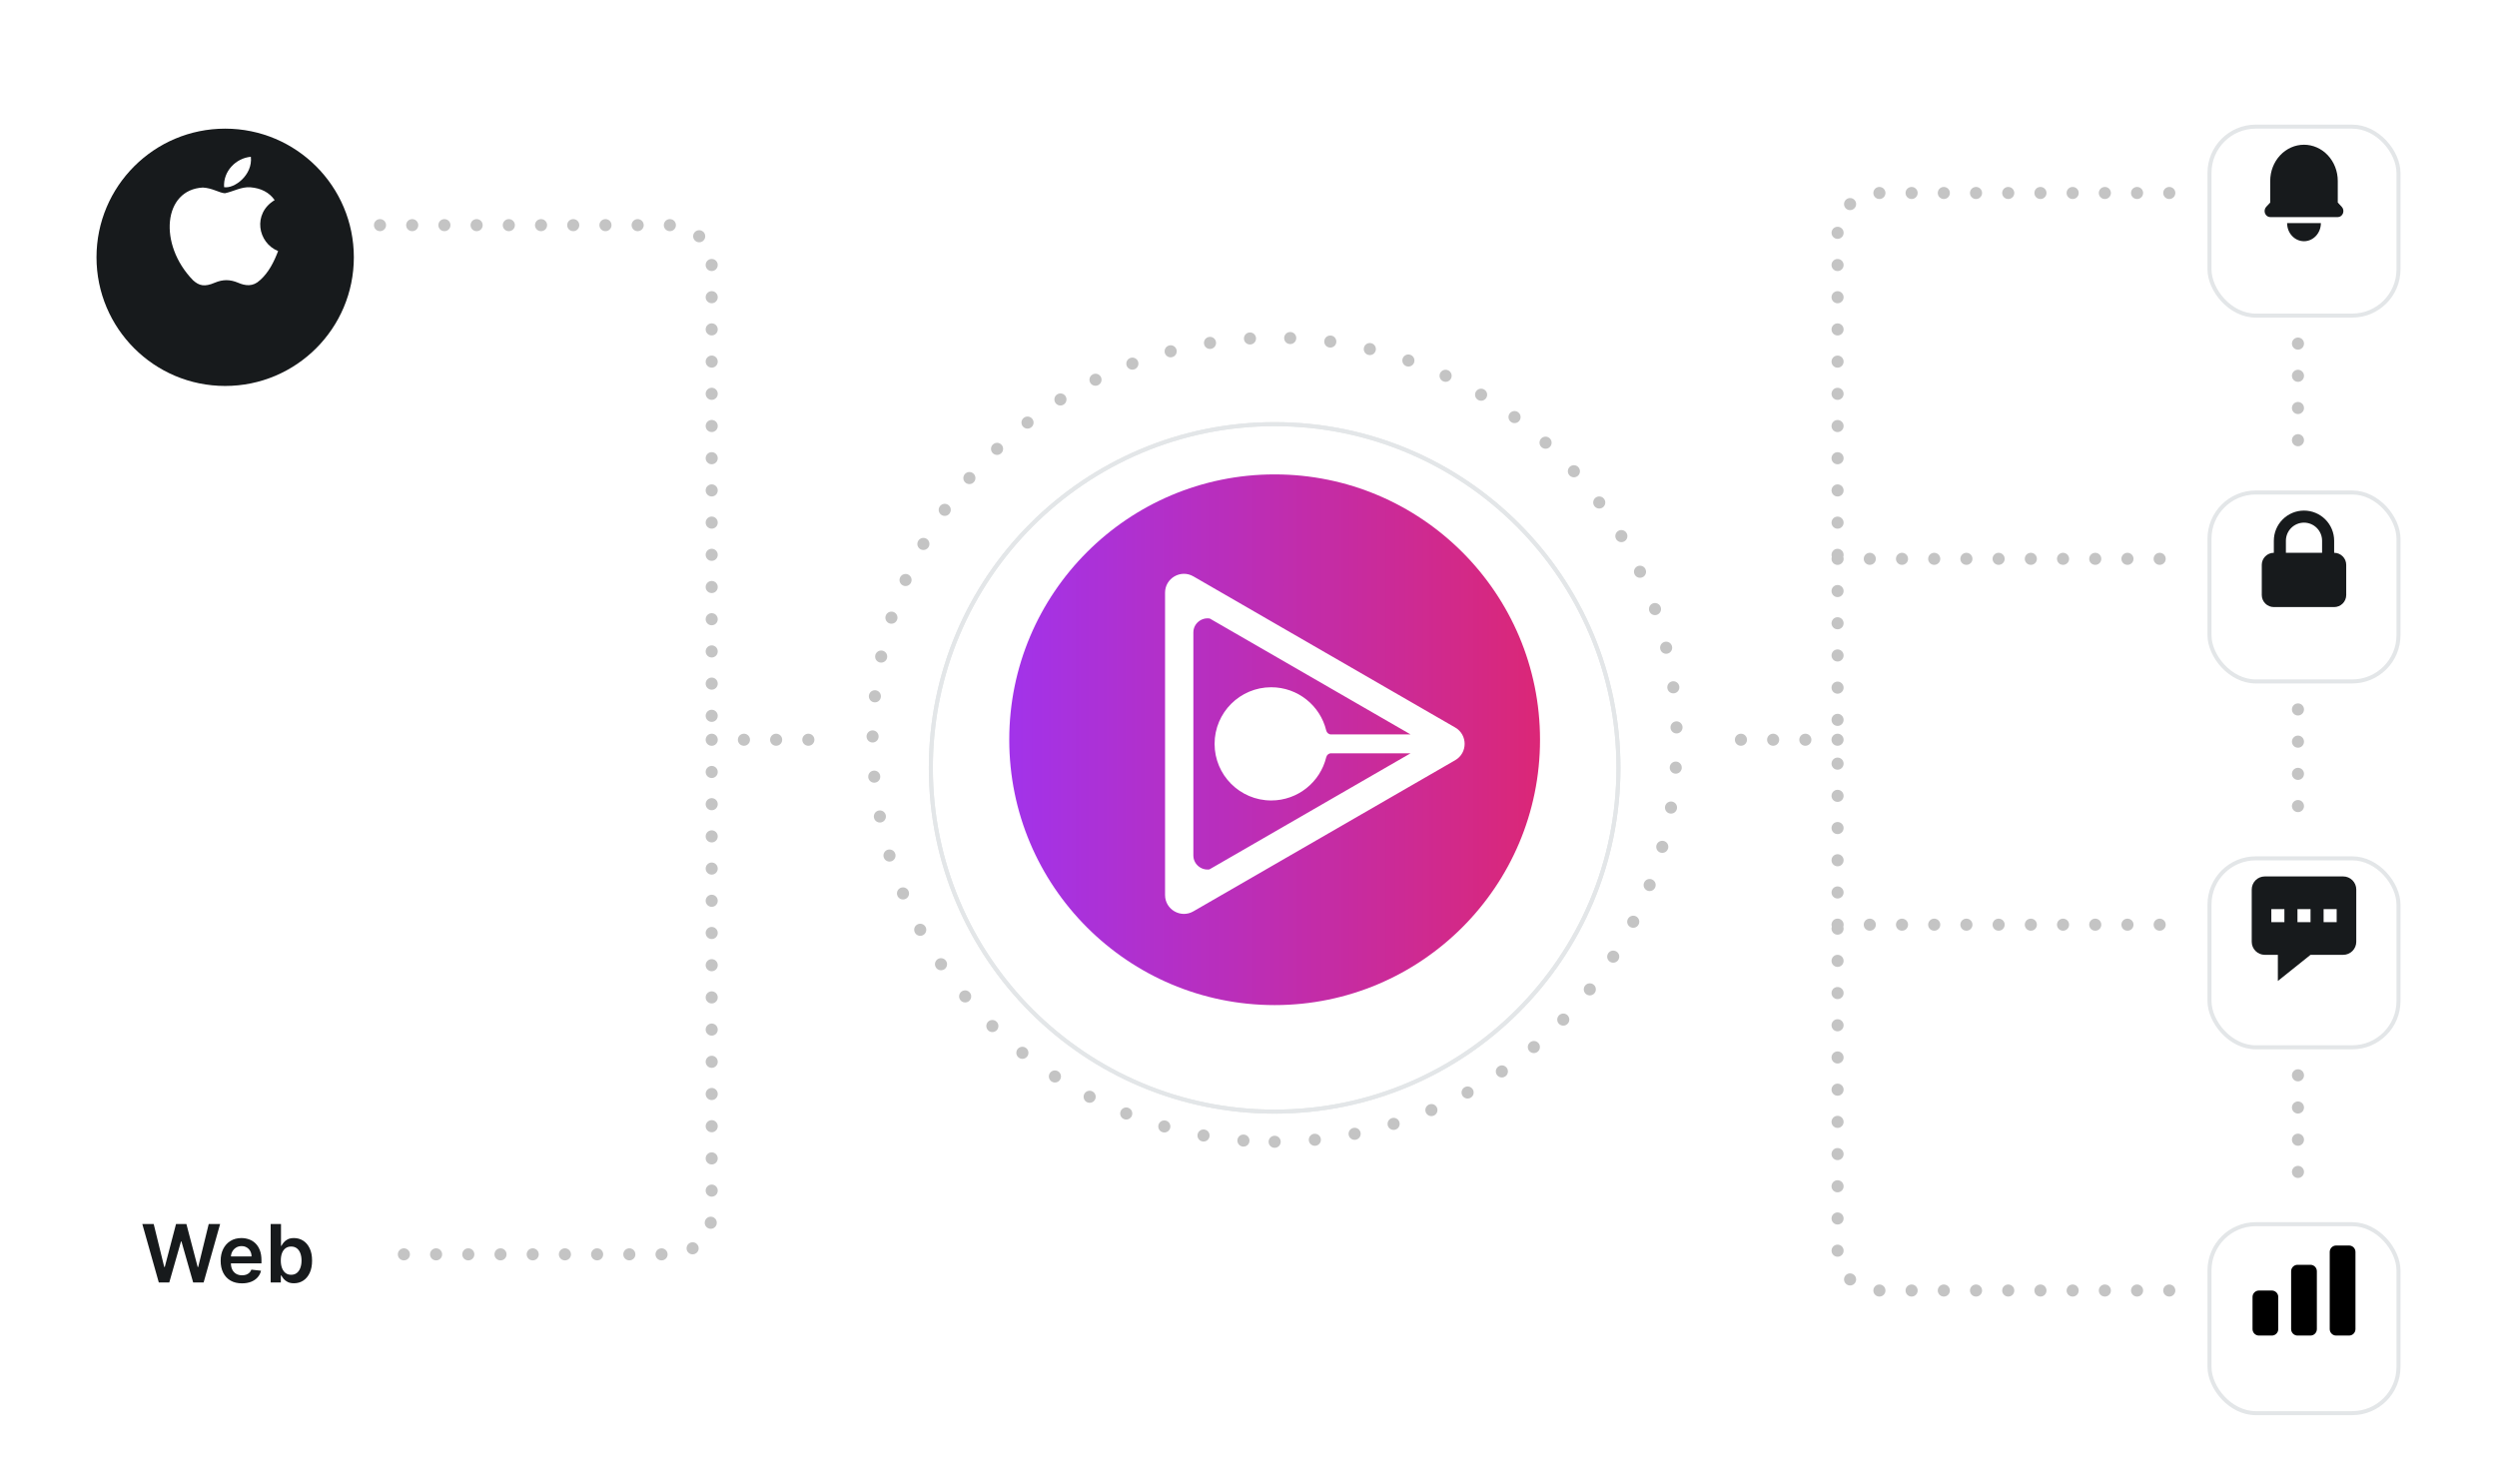 <svg width="621" height="369" viewBox="0 0 621 369" fill="none" xmlns="http://www.w3.org/2000/svg">
<g filter="url(#filter0_dd_2211_9909)">
<rect x="549" y="24" width="48" height="48" rx="12" fill="white"/>
<rect x="549.5" y="24.5" width="47" height="47" rx="11.5" stroke="#E3E6E8"/>
</g>
<path d="M573 36C570.772 36 568.636 36.948 567.06 38.636C565.485 40.324 564.6 42.613 564.6 45V50.379L563.61 51.44C563.414 51.649 563.281 51.916 563.227 52.208C563.173 52.498 563.201 52.8 563.307 53.074C563.413 53.348 563.592 53.582 563.822 53.747C564.052 53.912 564.323 54 564.6 54H581.4C581.677 54 581.947 53.912 582.178 53.747C582.408 53.582 582.587 53.348 582.693 53.074C582.799 52.8 582.827 52.498 582.773 52.208C582.719 51.916 582.585 51.649 582.39 51.44L581.4 50.379V45C581.4 42.613 580.515 40.324 578.94 38.636C577.364 36.948 575.228 36 573 36ZM573 60C571.886 60 570.818 59.526 570.03 58.682C569.242 57.838 568.8 56.694 568.8 55.5H577.2C577.2 56.694 576.757 57.838 575.97 58.682C575.182 59.526 574.114 60 573 60Z" fill="#171A1C"/>
<line x1="571.5" y1="109.5" x2="571.5" y2="77.5" stroke="#C4C4C4" stroke-width="3" stroke-linecap="round" stroke-dasharray="0.01 8"/>
<g filter="url(#filter1_dd_2211_9909)">
<rect x="549" y="115" width="48" height="48" rx="12" fill="white"/>
<rect x="549.5" y="115.5" width="47" height="47" rx="11.5" stroke="#E3E6E8"/>
</g>
<path fill-rule="evenodd" clip-rule="evenodd" d="M565.5 137.5V134.5C565.5 132.511 566.29 130.603 567.697 129.197C569.103 127.79 571.011 127 573 127C574.989 127 576.897 127.79 578.303 129.197C579.71 130.603 580.5 132.511 580.5 134.5V137.5C581.296 137.5 582.059 137.816 582.621 138.379C583.184 138.941 583.5 139.704 583.5 140.5V148C583.5 148.796 583.184 149.559 582.621 150.121C582.059 150.684 581.296 151 580.5 151H565.5C564.704 151 563.941 150.684 563.379 150.121C562.816 149.559 562.5 148.796 562.5 148V140.5C562.5 139.704 562.816 138.941 563.379 138.379C563.941 137.816 564.704 137.5 565.5 137.5ZM577.5 134.5V137.5H568.5V134.5C568.5 133.307 568.974 132.162 569.818 131.318C570.662 130.474 571.807 130 573 130C574.193 130 575.338 130.474 576.182 131.318C577.026 132.162 577.5 133.307 577.5 134.5Z" fill="#171A1C"/>
<line x1="571.5" y1="200.5" x2="571.5" y2="168.5" stroke="#C4C4C4" stroke-width="3" stroke-linecap="round" stroke-dasharray="0.01 8"/>
<g filter="url(#filter2_dd_2211_9909)">
<rect x="549" y="206" width="48" height="48" rx="12" fill="white"/>
<rect x="549.5" y="206.5" width="47" height="47" rx="11.5" stroke="#E3E6E8"/>
</g>
<path fill-rule="evenodd" clip-rule="evenodd" d="M586 221.25V234.25C586 235.112 585.658 235.939 585.048 236.548C584.439 237.158 583.612 237.5 582.75 237.5H574.625L566.5 244V237.5H563.25C562.388 237.5 561.561 237.158 560.952 236.548C560.342 235.939 560 235.112 560 234.25V221.25C560 220.388 560.342 219.561 560.952 218.952C561.561 218.342 562.388 218 563.25 218H582.75C583.612 218 584.439 218.342 585.048 218.952C585.658 219.561 586 220.388 586 221.25ZM568.125 226.125H564.875V229.375H568.125V226.125ZM571.375 226.125H574.625V229.375H571.375V226.125ZM581.125 226.125H577.875V229.375H581.125V226.125Z" fill="#171A1C"/>
<line x1="571.5" y1="291.5" x2="571.5" y2="259.5" stroke="#C4C4C4" stroke-width="3" stroke-linecap="round" stroke-dasharray="0.01 8"/>
<g filter="url(#filter3_dd_2211_9909)">
<rect x="549" y="297" width="48" height="48" rx="12" fill="white"/>
<rect x="549.5" y="297.5" width="47" height="47" rx="11.5" stroke="#E3E6E8"/>
</g>
<path d="M560.2 322.6C560.2 322.176 560.369 321.769 560.669 321.469C560.969 321.169 561.376 321 561.8 321H565C565.425 321 565.832 321.169 566.132 321.469C566.432 321.769 566.6 322.176 566.6 322.6V330.6C566.6 331.024 566.432 331.431 566.132 331.731C565.832 332.031 565.425 332.2 565 332.2H561.8C561.376 332.2 560.969 332.031 560.669 331.731C560.369 331.431 560.2 331.024 560.2 330.6V322.6ZM569.8 316.2C569.8 315.776 569.969 315.369 570.269 315.069C570.569 314.769 570.976 314.6 571.4 314.6H574.6C575.025 314.6 575.432 314.769 575.732 315.069C576.032 315.369 576.2 315.776 576.2 316.2V330.6C576.2 331.024 576.032 331.431 575.732 331.731C575.432 332.031 575.025 332.2 574.6 332.2H571.4C570.976 332.2 570.569 332.031 570.269 331.731C569.969 331.431 569.8 331.024 569.8 330.6V316.2ZM579.4 311.4C579.4 310.976 579.569 310.569 579.869 310.269C580.169 309.969 580.576 309.8 581 309.8H584.2C584.625 309.8 585.032 309.969 585.332 310.269C585.632 310.569 585.8 310.976 585.8 311.4V330.6C585.8 331.024 585.632 331.431 585.332 331.731C585.032 332.031 584.625 332.2 584.2 332.2H581C580.576 332.2 580.169 332.031 579.869 331.731C579.569 331.431 579.4 331.024 579.4 330.6V311.4Z" fill="black"/>
<g filter="url(#filter4_dd_2211_9909)">
<circle cx="56" cy="57" r="32" fill="#171A1C"/>
</g>
<g filter="url(#filter5_dd_2211_9909)">
<circle cx="56" cy="312" r="32" fill="white"/>
</g>
<path d="M94.5 56H167C172.523 56 177 60.477 177 66V184M177 184V302C177 307.523 172.523 312 167 312H94.5M177 184H208.5M539.5 48H467C461.477 48 457 52.477 457 58V139M457 139V184M457 139H539.5M539.5 321H467C461.477 321 457 316.523 457 311V230M457 230V184M457 230H539.5M457 184H425.5" stroke="#C4C4C4" stroke-width="3" stroke-linecap="round" stroke-dasharray="0.01 8"/>
<path d="M317 284C372.228 284 417 239.228 417 184C417 128.772 372.228 84 317 84C261.772 84 217 128.772 217 184C217 239.228 261.772 284 317 284Z" stroke="#C4C4C4" stroke-width="3" stroke-linecap="round" stroke-linejoin="round" stroke-dasharray="0.01 10"/>
<g filter="url(#filter6_dd_2211_9909)">
<path d="M402.5 184C402.5 231.22 364.22 269.5 317 269.5C269.78 269.5 231.5 231.22 231.5 184C231.5 136.78 269.78 98.5 317 98.5C364.22 98.5 402.5 136.78 402.5 184Z" fill="white" stroke="#E3E6E8"/>
<path d="M317 269.5C364.22 269.5 402.5 231.22 402.5 184C402.5 136.78 364.22 98.5 317 98.5C269.78 98.5 231.5 136.78 231.5 184C231.5 231.22 269.78 269.5 317 269.5Z" stroke="#E3E6E8"/>
</g>
<path d="M317 250C353.451 250 383 220.451 383 184C383 147.549 353.451 118 317 118C280.549 118 251 147.549 251 184C251 220.451 280.549 250 317 250Z" fill="url(#paint0_linear_2211_9909)"/>
<path fill-rule="evenodd" clip-rule="evenodd" d="M361.907 189.088C365.036 187.282 365.036 182.766 361.907 180.959L296.787 143.362C293.658 141.556 289.747 143.814 289.747 147.427V222.621C289.747 226.234 293.658 228.492 296.787 226.685L361.907 189.088ZM300.874 153.851L350.803 182.677H331.025C330.452 182.677 329.968 182.261 329.833 181.704C328.341 175.53 322.78 170.944 316.147 170.944C308.371 170.944 302.067 177.247 302.067 185.024C302.067 192.8 308.371 199.104 316.147 199.104C322.78 199.104 328.341 194.517 329.833 188.343C329.968 187.786 330.452 187.37 331.025 187.37H350.803L300.771 216.256C298.764 216.526 296.787 214.986 296.787 212.761V157.33C296.787 155.067 298.833 153.513 300.874 153.851Z" fill="white"/>
<path d="M64.659 69.688C62.925 71.371 61.011 71.109 59.187 70.315C57.248 69.505 55.475 69.454 53.427 70.315C50.877 71.416 49.523 71.096 47.987 69.688C39.315 60.76 40.595 47.16 50.451 46.648C52.841 46.776 54.515 47.97 55.923 48.069C58.016 47.643 60.019 46.424 62.259 46.584C64.95 46.802 66.963 47.864 68.307 49.774C62.771 53.102 64.083 60.398 69.168 62.446C68.15 65.118 66.844 67.758 64.656 69.71L64.659 69.688ZM55.731 46.552C55.472 42.584 58.688 39.32 62.387 39C62.896 43.576 58.227 47 55.731 46.552Z" fill="white"/>
<path d="M39.496 319L35.391 304.455H38.224L40.845 315.143H40.98L43.778 304.455H46.356L49.162 315.151H49.29L51.91 304.455H54.744L50.639 319H48.04L45.128 308.794H45.014L42.095 319H39.496ZM60.174 319.213C59.08 319.213 58.136 318.986 57.34 318.531C56.55 318.072 55.941 317.423 55.515 316.585C55.089 315.742 54.876 314.75 54.876 313.609C54.876 312.487 55.089 311.502 55.515 310.655C55.946 309.803 56.547 309.14 57.319 308.666C58.091 308.188 58.997 307.949 60.039 307.949C60.711 307.949 61.346 308.058 61.943 308.276C62.544 308.489 63.074 308.82 63.533 309.27C63.997 309.72 64.362 310.293 64.627 310.989C64.892 311.68 65.025 312.504 65.025 313.46V314.249H56.083V312.516H62.56C62.556 312.023 62.449 311.585 62.241 311.202C62.032 310.813 61.741 310.508 61.367 310.286C60.998 310.063 60.567 309.952 60.075 309.952C59.549 309.952 59.087 310.08 58.69 310.335C58.292 310.586 57.982 310.918 57.759 311.33C57.541 311.737 57.43 312.184 57.425 312.672V314.185C57.425 314.819 57.541 315.364 57.773 315.818C58.005 316.268 58.33 316.614 58.746 316.855C59.163 317.092 59.651 317.21 60.209 317.21C60.584 317.21 60.922 317.158 61.225 317.054C61.528 316.945 61.791 316.786 62.014 316.578C62.236 316.37 62.404 316.112 62.518 315.804L64.918 316.074C64.767 316.708 64.478 317.262 64.052 317.736C63.63 318.205 63.091 318.569 62.432 318.83C61.774 319.085 61.022 319.213 60.174 319.213ZM67.314 319V304.455H69.885V309.895H69.991C70.124 309.63 70.311 309.348 70.552 309.05C70.794 308.747 71.12 308.489 71.532 308.276C71.944 308.058 72.47 307.949 73.109 307.949C73.952 307.949 74.712 308.164 75.389 308.595C76.071 309.021 76.61 309.653 77.008 310.491C77.411 311.325 77.612 312.348 77.612 313.56C77.612 314.758 77.415 315.776 77.022 316.614C76.629 317.452 76.094 318.091 75.417 318.531C74.74 318.972 73.973 319.192 73.116 319.192C72.491 319.192 71.973 319.088 71.561 318.879C71.149 318.671 70.817 318.42 70.566 318.126C70.32 317.828 70.128 317.546 69.991 317.281H69.842V319H67.314ZM69.835 313.545C69.835 314.251 69.934 314.869 70.133 315.399C70.337 315.929 70.628 316.344 71.007 316.642C71.39 316.936 71.854 317.082 72.399 317.082C72.967 317.082 73.443 316.931 73.826 316.628C74.21 316.32 74.499 315.901 74.693 315.371C74.892 314.836 74.991 314.227 74.991 313.545C74.991 312.868 74.894 312.267 74.7 311.741C74.506 311.216 74.217 310.804 73.834 310.506C73.45 310.207 72.972 310.058 72.399 310.058C71.85 310.058 71.383 310.203 71 310.491C70.616 310.78 70.325 311.185 70.126 311.706C69.932 312.227 69.835 312.84 69.835 313.545Z" fill="#171A1C"/>
<defs>
<filter id="filter0_dd_2211_9909" x="534" y="14" width="78" height="78" filterUnits="userSpaceOnUse" color-interpolation-filters="sRGB">
<feFlood flood-opacity="0" result="BackgroundImageFix"/>
<feColorMatrix in="SourceAlpha" type="matrix" values="0 0 0 0 0 0 0 0 0 0 0 0 0 0 0 0 0 0 127 0" result="hardAlpha"/>
<feOffset dy="5"/>
<feGaussianBlur stdDeviation="7.5"/>
<feColorMatrix type="matrix" values="0 0 0 0 0.09 0 0 0 0 0.102 0 0 0 0 0.11 0 0 0 0.15 0"/>
<feBlend mode="normal" in2="BackgroundImageFix" result="effect1_dropShadow_2211_9909"/>
<feColorMatrix in="SourceAlpha" type="matrix" values="0 0 0 0 0 0 0 0 0 0 0 0 0 0 0 0 0 0 127 0" result="hardAlpha"/>
<feOffset dy="2"/>
<feGaussianBlur stdDeviation="3"/>
<feColorMatrix type="matrix" values="0 0 0 0 0.09 0 0 0 0 0.102 0 0 0 0 0.11 0 0 0 0.1 0"/>
<feBlend mode="normal" in2="effect1_dropShadow_2211_9909" result="effect2_dropShadow_2211_9909"/>
<feBlend mode="normal" in="SourceGraphic" in2="effect2_dropShadow_2211_9909" result="shape"/>
</filter>
<filter id="filter1_dd_2211_9909" x="534" y="105" width="78" height="78" filterUnits="userSpaceOnUse" color-interpolation-filters="sRGB">
<feFlood flood-opacity="0" result="BackgroundImageFix"/>
<feColorMatrix in="SourceAlpha" type="matrix" values="0 0 0 0 0 0 0 0 0 0 0 0 0 0 0 0 0 0 127 0" result="hardAlpha"/>
<feOffset dy="5"/>
<feGaussianBlur stdDeviation="7.5"/>
<feColorMatrix type="matrix" values="0 0 0 0 0.09 0 0 0 0 0.102 0 0 0 0 0.11 0 0 0 0.15 0"/>
<feBlend mode="normal" in2="BackgroundImageFix" result="effect1_dropShadow_2211_9909"/>
<feColorMatrix in="SourceAlpha" type="matrix" values="0 0 0 0 0 0 0 0 0 0 0 0 0 0 0 0 0 0 127 0" result="hardAlpha"/>
<feOffset dy="2"/>
<feGaussianBlur stdDeviation="3"/>
<feColorMatrix type="matrix" values="0 0 0 0 0.09 0 0 0 0 0.102 0 0 0 0 0.11 0 0 0 0.1 0"/>
<feBlend mode="normal" in2="effect1_dropShadow_2211_9909" result="effect2_dropShadow_2211_9909"/>
<feBlend mode="normal" in="SourceGraphic" in2="effect2_dropShadow_2211_9909" result="shape"/>
</filter>
<filter id="filter2_dd_2211_9909" x="534" y="196" width="78" height="78" filterUnits="userSpaceOnUse" color-interpolation-filters="sRGB">
<feFlood flood-opacity="0" result="BackgroundImageFix"/>
<feColorMatrix in="SourceAlpha" type="matrix" values="0 0 0 0 0 0 0 0 0 0 0 0 0 0 0 0 0 0 127 0" result="hardAlpha"/>
<feOffset dy="5"/>
<feGaussianBlur stdDeviation="7.5"/>
<feColorMatrix type="matrix" values="0 0 0 0 0.09 0 0 0 0 0.102 0 0 0 0 0.11 0 0 0 0.15 0"/>
<feBlend mode="normal" in2="BackgroundImageFix" result="effect1_dropShadow_2211_9909"/>
<feColorMatrix in="SourceAlpha" type="matrix" values="0 0 0 0 0 0 0 0 0 0 0 0 0 0 0 0 0 0 127 0" result="hardAlpha"/>
<feOffset dy="2"/>
<feGaussianBlur stdDeviation="3"/>
<feColorMatrix type="matrix" values="0 0 0 0 0.09 0 0 0 0 0.102 0 0 0 0 0.11 0 0 0 0.1 0"/>
<feBlend mode="normal" in2="effect1_dropShadow_2211_9909" result="effect2_dropShadow_2211_9909"/>
<feBlend mode="normal" in="SourceGraphic" in2="effect2_dropShadow_2211_9909" result="shape"/>
</filter>
<filter id="filter3_dd_2211_9909" x="534" y="287" width="78" height="78" filterUnits="userSpaceOnUse" color-interpolation-filters="sRGB">
<feFlood flood-opacity="0" result="BackgroundImageFix"/>
<feColorMatrix in="SourceAlpha" type="matrix" values="0 0 0 0 0 0 0 0 0 0 0 0 0 0 0 0 0 0 127 0" result="hardAlpha"/>
<feOffset dy="5"/>
<feGaussianBlur stdDeviation="7.5"/>
<feColorMatrix type="matrix" values="0 0 0 0 0.09 0 0 0 0 0.102 0 0 0 0 0.11 0 0 0 0.15 0"/>
<feBlend mode="normal" in2="BackgroundImageFix" result="effect1_dropShadow_2211_9909"/>
<feColorMatrix in="SourceAlpha" type="matrix" values="0 0 0 0 0 0 0 0 0 0 0 0 0 0 0 0 0 0 127 0" result="hardAlpha"/>
<feOffset dy="2"/>
<feGaussianBlur stdDeviation="3"/>
<feColorMatrix type="matrix" values="0 0 0 0 0.09 0 0 0 0 0.102 0 0 0 0 0.11 0 0 0 0.1 0"/>
<feBlend mode="normal" in2="effect1_dropShadow_2211_9909" result="effect2_dropShadow_2211_9909"/>
<feBlend mode="normal" in="SourceGraphic" in2="effect2_dropShadow_2211_9909" result="shape"/>
</filter>
<filter id="filter4_dd_2211_9909" x="9" y="15" width="94" height="94" filterUnits="userSpaceOnUse" color-interpolation-filters="sRGB">
<feFlood flood-opacity="0" result="BackgroundImageFix"/>
<feColorMatrix in="SourceAlpha" type="matrix" values="0 0 0 0 0 0 0 0 0 0 0 0 0 0 0 0 0 0 127 0" result="hardAlpha"/>
<feOffset dy="5"/>
<feGaussianBlur stdDeviation="7.5"/>
<feColorMatrix type="matrix" values="0 0 0 0 0.09 0 0 0 0 0.102 0 0 0 0 0.11 0 0 0 0.15 0"/>
<feBlend mode="normal" in2="BackgroundImageFix" result="effect1_dropShadow_2211_9909"/>
<feColorMatrix in="SourceAlpha" type="matrix" values="0 0 0 0 0 0 0 0 0 0 0 0 0 0 0 0 0 0 127 0" result="hardAlpha"/>
<feOffset dy="2"/>
<feGaussianBlur stdDeviation="3"/>
<feColorMatrix type="matrix" values="0 0 0 0 0.09 0 0 0 0 0.102 0 0 0 0 0.11 0 0 0 0.1 0"/>
<feBlend mode="normal" in2="effect1_dropShadow_2211_9909" result="effect2_dropShadow_2211_9909"/>
<feBlend mode="normal" in="SourceGraphic" in2="effect2_dropShadow_2211_9909" result="shape"/>
</filter>
<filter id="filter5_dd_2211_9909" x="9" y="270" width="94" height="94" filterUnits="userSpaceOnUse" color-interpolation-filters="sRGB">
<feFlood flood-opacity="0" result="BackgroundImageFix"/>
<feColorMatrix in="SourceAlpha" type="matrix" values="0 0 0 0 0 0 0 0 0 0 0 0 0 0 0 0 0 0 127 0" result="hardAlpha"/>
<feOffset dy="5"/>
<feGaussianBlur stdDeviation="7.5"/>
<feColorMatrix type="matrix" values="0 0 0 0 0.09 0 0 0 0 0.102 0 0 0 0 0.11 0 0 0 0.15 0"/>
<feBlend mode="normal" in2="BackgroundImageFix" result="effect1_dropShadow_2211_9909"/>
<feColorMatrix in="SourceAlpha" type="matrix" values="0 0 0 0 0 0 0 0 0 0 0 0 0 0 0 0 0 0 127 0" result="hardAlpha"/>
<feOffset dy="2"/>
<feGaussianBlur stdDeviation="3"/>
<feColorMatrix type="matrix" values="0 0 0 0 0.09 0 0 0 0 0.102 0 0 0 0 0.11 0 0 0 0.1 0"/>
<feBlend mode="normal" in2="effect1_dropShadow_2211_9909" result="effect2_dropShadow_2211_9909"/>
<feBlend mode="normal" in="SourceGraphic" in2="effect2_dropShadow_2211_9909" result="shape"/>
</filter>
<filter id="filter6_dd_2211_9909" x="216" y="88" width="202" height="202" filterUnits="userSpaceOnUse" color-interpolation-filters="sRGB">
<feFlood flood-opacity="0" result="BackgroundImageFix"/>
<feColorMatrix in="SourceAlpha" type="matrix" values="0 0 0 0 0 0 0 0 0 0 0 0 0 0 0 0 0 0 127 0" result="hardAlpha"/>
<feOffset dy="5"/>
<feGaussianBlur stdDeviation="7.5"/>
<feColorMatrix type="matrix" values="0 0 0 0 0.09 0 0 0 0 0.102 0 0 0 0 0.11 0 0 0 0.15 0"/>
<feBlend mode="normal" in2="BackgroundImageFix" result="effect1_dropShadow_2211_9909"/>
<feColorMatrix in="SourceAlpha" type="matrix" values="0 0 0 0 0 0 0 0 0 0 0 0 0 0 0 0 0 0 127 0" result="hardAlpha"/>
<feOffset dy="2"/>
<feGaussianBlur stdDeviation="3"/>
<feColorMatrix type="matrix" values="0 0 0 0 0.09 0 0 0 0 0.102 0 0 0 0 0.11 0 0 0 0.1 0"/>
<feBlend mode="normal" in2="effect1_dropShadow_2211_9909" result="effect2_dropShadow_2211_9909"/>
<feBlend mode="normal" in="SourceGraphic" in2="effect2_dropShadow_2211_9909" result="shape"/>
</filter>
<linearGradient id="paint0_linear_2211_9909" x1="251" y1="184" x2="383" y2="184" gradientUnits="userSpaceOnUse">
<stop stop-color="#A233EA"/>
<stop offset="1" stop-color="#DB2777"/>
</linearGradient>
</defs>
</svg>
